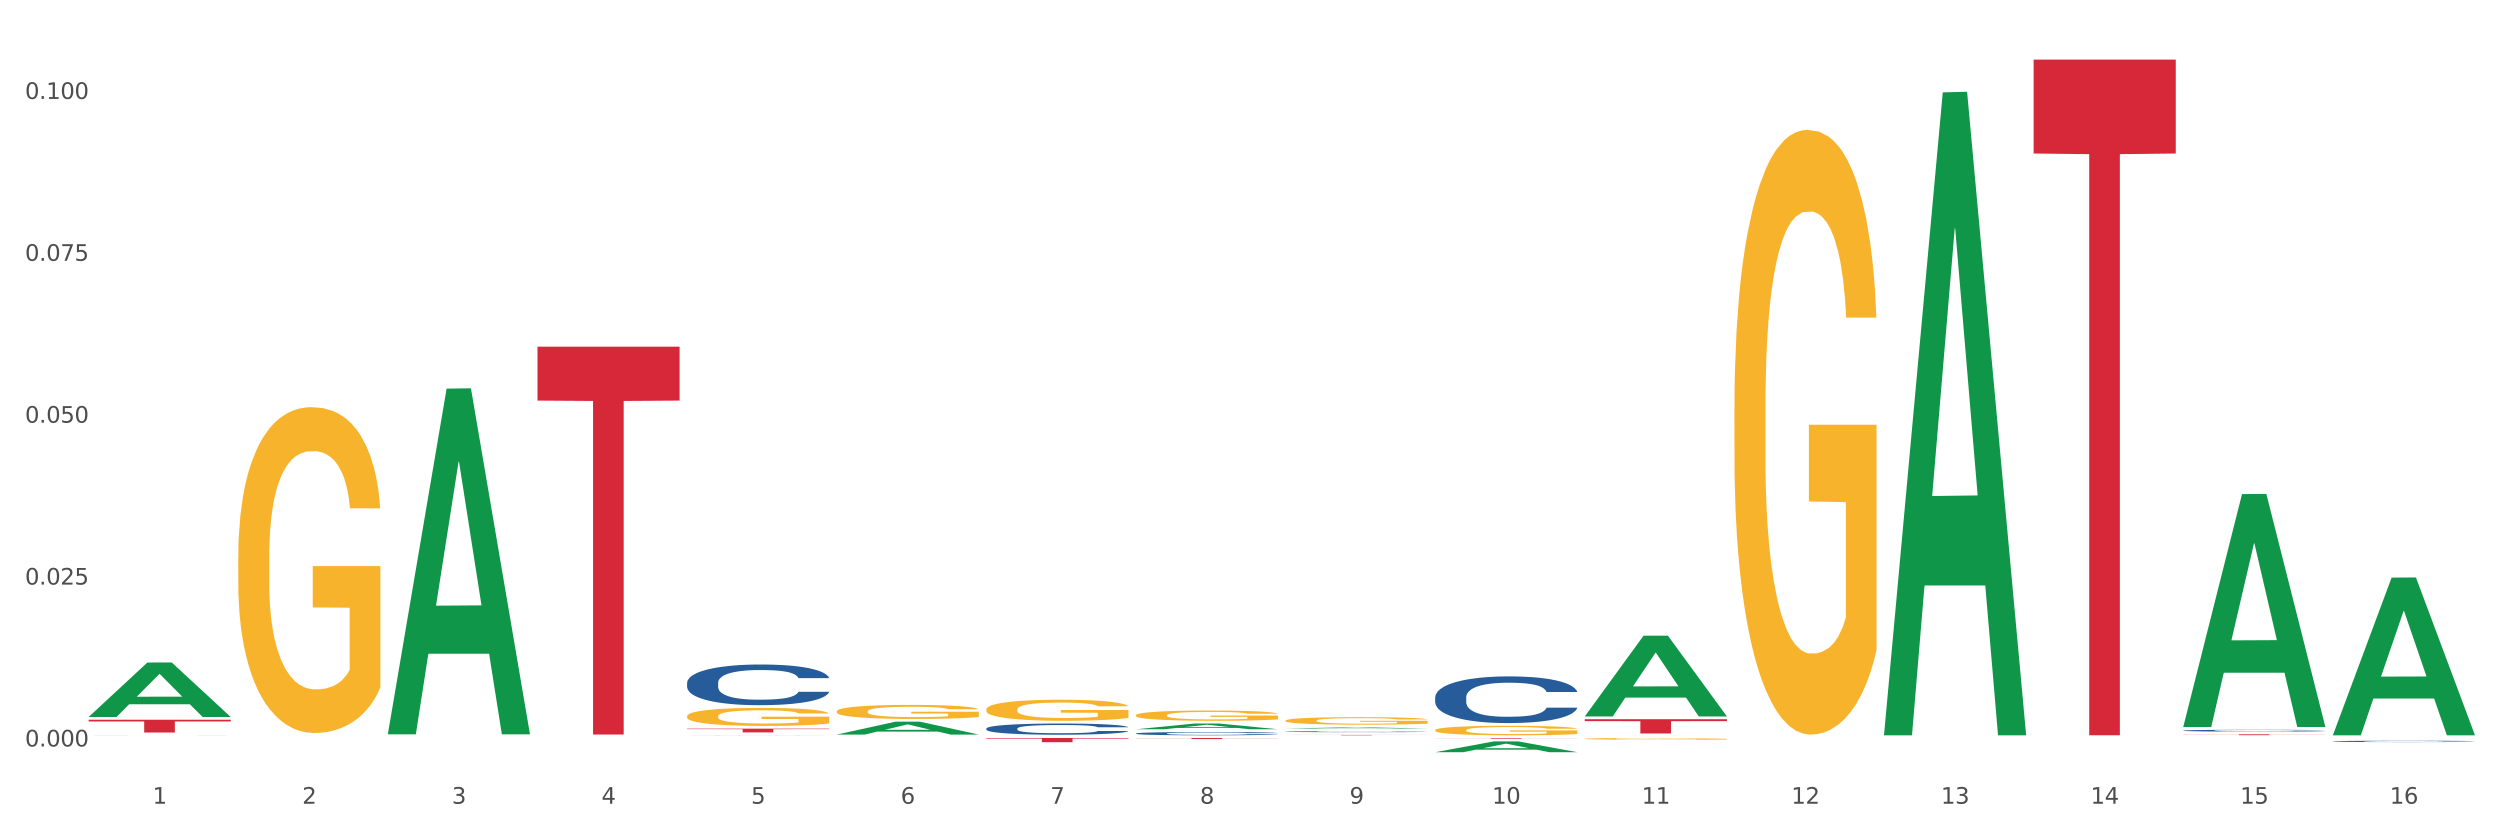 <?xml version="1.0" encoding="utf-8" standalone="no"?>
<!DOCTYPE svg PUBLIC "-//W3C//DTD SVG 1.1//EN"
  "http://www.w3.org/Graphics/SVG/1.1/DTD/svg11.dtd">
<svg xmlns:xlink="http://www.w3.org/1999/xlink" width="1080pt" height="360pt" viewBox="0 0 1080 360" xmlns="http://www.w3.org/2000/svg" version="1.1">
 <rect x="0" y="0" width="1080" height="360" fill="#333333" stroke="none"/>
 <defs>
  <style type="text/css">*{stroke-linejoin: round; stroke-linecap: butt}</style>
 </defs>
 <g id="figure_1">
  <g id="patch_1">
   <path d="M 0 360 
L 1080 360 
L 1080 0 
L 0 0 
z
" style="fill: #ffffff; stroke: #ffffff; stroke-linejoin: miter"/>
  </g>
  <g id="axes_1">
   <g id="matplotlib.axis_1">
    <g id="xtick_1">
     <g id="text_1">
      <!-- 1 -->
      <g style="fill: #4d4d4d" transform="translate(65.93 347.204) scale(0.096 -0.096)">
       <defs>
        <path id="DejaVuSans-31" d="M 794 531 
L 1825 531 
L 1825 4091 
L 703 3866 
L 703 4441 
L 1819 4666 
L 2450 4666 
L 2450 531 
L 3481 531 
L 3481 0 
L 794 0 
L 794 531 
z
" transform="scale(0.016)"/>
       </defs>
       <use xlink:href="#DejaVuSans-31"/>
      </g>
     </g>
    </g>
    <g id="xtick_2">
     <g id="text_2">
      <!-- 2 -->
      <g style="fill: #4d4d4d" transform="translate(130.565 347.204) scale(0.096 -0.096)">
       <defs>
        <path id="DejaVuSans-32" d="M 1228 531 
L 3431 531 
L 3431 0 
L 469 0 
L 469 531 
Q 828 903 1448 1529 
Q 2069 2156 2228 2338 
Q 2531 2678 2651 2914 
Q 2772 3150 2772 3378 
Q 2772 3750 2511 3984 
Q 2250 4219 1831 4219 
Q 1534 4219 1204 4116 
Q 875 4013 500 3803 
L 500 4441 
Q 881 4594 1212 4672 
Q 1544 4750 1819 4750 
Q 2544 4750 2975 4387 
Q 3406 4025 3406 3419 
Q 3406 3131 3298 2873 
Q 3191 2616 2906 2266 
Q 2828 2175 2409 1742 
Q 1991 1309 1228 531 
z
" transform="scale(0.016)"/>
       </defs>
       <use xlink:href="#DejaVuSans-32"/>
      </g>
     </g>
    </g>
    <g id="xtick_3">
     <g id="text_3">
      <!-- 3 -->
      <g style="fill: #4d4d4d" transform="translate(195.199 347.204) scale(0.096 -0.096)">
       <defs>
        <path id="DejaVuSans-33" d="M 2597 2516 
Q 3050 2419 3304 2112 
Q 3559 1806 3559 1356 
Q 3559 666 3084 287 
Q 2609 -91 1734 -91 
Q 1441 -91 1130 -33 
Q 819 25 488 141 
L 488 750 
Q 750 597 1062 519 
Q 1375 441 1716 441 
Q 2309 441 2620 675 
Q 2931 909 2931 1356 
Q 2931 1769 2642 2001 
Q 2353 2234 1838 2234 
L 1294 2234 
L 1294 2753 
L 1863 2753 
Q 2328 2753 2575 2939 
Q 2822 3125 2822 3475 
Q 2822 3834 2567 4026 
Q 2313 4219 1838 4219 
Q 1578 4219 1281 4162 
Q 984 4106 628 3988 
L 628 4550 
Q 988 4650 1302 4700 
Q 1616 4750 1894 4750 
Q 2613 4750 3031 4423 
Q 3450 4097 3450 3541 
Q 3450 3153 3228 2886 
Q 3006 2619 2597 2516 
z
" transform="scale(0.016)"/>
       </defs>
       <use xlink:href="#DejaVuSans-33"/>
      </g>
     </g>
    </g>
    <g id="xtick_4">
     <g id="text_4">
      <!-- 4 -->
      <g style="fill: #4d4d4d" transform="translate(259.833 347.204) scale(0.096 -0.096)">
       <defs>
        <path id="DejaVuSans-34" d="M 2419 4116 
L 825 1625 
L 2419 1625 
L 2419 4116 
z
M 2253 4666 
L 3047 4666 
L 3047 1625 
L 3713 1625 
L 3713 1100 
L 3047 1100 
L 3047 0 
L 2419 0 
L 2419 1100 
L 313 1100 
L 313 1709 
L 2253 4666 
z
" transform="scale(0.016)"/>
       </defs>
       <use xlink:href="#DejaVuSans-34"/>
      </g>
     </g>
    </g>
    <g id="xtick_5">
     <g id="text_5">
      <!-- 5 -->
      <g style="fill: #4d4d4d" transform="translate(324.467 347.204) scale(0.096 -0.096)">
       <defs>
        <path id="DejaVuSans-35" d="M 691 4666 
L 3169 4666 
L 3169 4134 
L 1269 4134 
L 1269 2991 
Q 1406 3038 1543 3061 
Q 1681 3084 1819 3084 
Q 2600 3084 3056 2656 
Q 3513 2228 3513 1497 
Q 3513 744 3044 326 
Q 2575 -91 1722 -91 
Q 1428 -91 1123 -41 
Q 819 9 494 109 
L 494 744 
Q 775 591 1075 516 
Q 1375 441 1709 441 
Q 2250 441 2565 725 
Q 2881 1009 2881 1497 
Q 2881 1984 2565 2268 
Q 2250 2553 1709 2553 
Q 1456 2553 1204 2497 
Q 953 2441 691 2322 
L 691 4666 
z
" transform="scale(0.016)"/>
       </defs>
       <use xlink:href="#DejaVuSans-35"/>
      </g>
     </g>
    </g>
    <g id="xtick_6">
     <g id="text_6">
      <!-- 6 -->
      <g style="fill: #4d4d4d" transform="translate(389.102 347.204) scale(0.096 -0.096)">
       <defs>
        <path id="DejaVuSans-36" d="M 2113 2584 
Q 1688 2584 1439 2293 
Q 1191 2003 1191 1497 
Q 1191 994 1439 701 
Q 1688 409 2113 409 
Q 2538 409 2786 701 
Q 3034 994 3034 1497 
Q 3034 2003 2786 2293 
Q 2538 2584 2113 2584 
z
M 3366 4563 
L 3366 3988 
Q 3128 4100 2886 4159 
Q 2644 4219 2406 4219 
Q 1781 4219 1451 3797 
Q 1122 3375 1075 2522 
Q 1259 2794 1537 2939 
Q 1816 3084 2150 3084 
Q 2853 3084 3261 2657 
Q 3669 2231 3669 1497 
Q 3669 778 3244 343 
Q 2819 -91 2113 -91 
Q 1303 -91 875 529 
Q 447 1150 447 2328 
Q 447 3434 972 4092 
Q 1497 4750 2381 4750 
Q 2619 4750 2861 4703 
Q 3103 4656 3366 4563 
z
" transform="scale(0.016)"/>
       </defs>
       <use xlink:href="#DejaVuSans-36"/>
      </g>
     </g>
    </g>
    <g id="xtick_7">
     <g id="text_7">
      <!-- 7 -->
      <g style="fill: #4d4d4d" transform="translate(453.736 347.204) scale(0.096 -0.096)">
       <defs>
        <path id="DejaVuSans-37" d="M 525 4666 
L 3525 4666 
L 3525 4397 
L 1831 0 
L 1172 0 
L 2766 4134 
L 525 4134 
L 525 4666 
z
" transform="scale(0.016)"/>
       </defs>
       <use xlink:href="#DejaVuSans-37"/>
      </g>
     </g>
    </g>
    <g id="xtick_8">
     <g id="text_8">
      <!-- 8 -->
      <g style="fill: #4d4d4d" transform="translate(518.37 347.204) scale(0.096 -0.096)">
       <defs>
        <path id="DejaVuSans-38" d="M 2034 2216 
Q 1584 2216 1326 1975 
Q 1069 1734 1069 1313 
Q 1069 891 1326 650 
Q 1584 409 2034 409 
Q 2484 409 2743 651 
Q 3003 894 3003 1313 
Q 3003 1734 2745 1975 
Q 2488 2216 2034 2216 
z
M 1403 2484 
Q 997 2584 770 2862 
Q 544 3141 544 3541 
Q 544 4100 942 4425 
Q 1341 4750 2034 4750 
Q 2731 4750 3128 4425 
Q 3525 4100 3525 3541 
Q 3525 3141 3298 2862 
Q 3072 2584 2669 2484 
Q 3125 2378 3379 2068 
Q 3634 1759 3634 1313 
Q 3634 634 3220 271 
Q 2806 -91 2034 -91 
Q 1263 -91 848 271 
Q 434 634 434 1313 
Q 434 1759 690 2068 
Q 947 2378 1403 2484 
z
M 1172 3481 
Q 1172 3119 1398 2916 
Q 1625 2713 2034 2713 
Q 2441 2713 2670 2916 
Q 2900 3119 2900 3481 
Q 2900 3844 2670 4047 
Q 2441 4250 2034 4250 
Q 1625 4250 1398 4047 
Q 1172 3844 1172 3481 
z
" transform="scale(0.016)"/>
       </defs>
       <use xlink:href="#DejaVuSans-38"/>
      </g>
     </g>
    </g>
    <g id="xtick_9">
     <g id="text_9">
      <!-- 9 -->
      <g style="fill: #4d4d4d" transform="translate(583.005 347.204) scale(0.096 -0.096)">
       <defs>
        <path id="DejaVuSans-39" d="M 703 97 
L 703 672 
Q 941 559 1184 500 
Q 1428 441 1663 441 
Q 2288 441 2617 861 
Q 2947 1281 2994 2138 
Q 2813 1869 2534 1725 
Q 2256 1581 1919 1581 
Q 1219 1581 811 2004 
Q 403 2428 403 3163 
Q 403 3881 828 4315 
Q 1253 4750 1959 4750 
Q 2769 4750 3195 4129 
Q 3622 3509 3622 2328 
Q 3622 1225 3098 567 
Q 2575 -91 1691 -91 
Q 1453 -91 1209 -44 
Q 966 3 703 97 
z
M 1959 2075 
Q 2384 2075 2632 2365 
Q 2881 2656 2881 3163 
Q 2881 3666 2632 3958 
Q 2384 4250 1959 4250 
Q 1534 4250 1286 3958 
Q 1038 3666 1038 3163 
Q 1038 2656 1286 2365 
Q 1534 2075 1959 2075 
z
" transform="scale(0.016)"/>
       </defs>
       <use xlink:href="#DejaVuSans-39"/>
      </g>
     </g>
    </g>
    <g id="xtick_10">
     <g id="text_10">
      <!-- 10 -->
      <g style="fill: #4d4d4d" transform="translate(644.585 347.204) scale(0.096 -0.096)">
       <defs>
        <path id="DejaVuSans-30" d="M 2034 4250 
Q 1547 4250 1301 3770 
Q 1056 3291 1056 2328 
Q 1056 1369 1301 889 
Q 1547 409 2034 409 
Q 2525 409 2770 889 
Q 3016 1369 3016 2328 
Q 3016 3291 2770 3770 
Q 2525 4250 2034 4250 
z
M 2034 4750 
Q 2819 4750 3233 4129 
Q 3647 3509 3647 2328 
Q 3647 1150 3233 529 
Q 2819 -91 2034 -91 
Q 1250 -91 836 529 
Q 422 1150 422 2328 
Q 422 3509 836 4129 
Q 1250 4750 2034 4750 
z
" transform="scale(0.016)"/>
       </defs>
       <use xlink:href="#DejaVuSans-31"/>
       <use xlink:href="#DejaVuSans-30" transform="translate(63.623 0)"/>
      </g>
     </g>
    </g>
    <g id="xtick_11">
     <g id="text_11">
      <!-- 11 -->
      <g style="fill: #4d4d4d" transform="translate(709.219 347.204) scale(0.096 -0.096)">
       <use xlink:href="#DejaVuSans-31"/>
       <use xlink:href="#DejaVuSans-31" transform="translate(63.623 0)"/>
      </g>
     </g>
    </g>
    <g id="xtick_12">
     <g id="text_12">
      <!-- 12 -->
      <g style="fill: #4d4d4d" transform="translate(773.854 347.204) scale(0.096 -0.096)">
       <use xlink:href="#DejaVuSans-31"/>
       <use xlink:href="#DejaVuSans-32" transform="translate(63.623 0)"/>
      </g>
     </g>
    </g>
    <g id="xtick_13">
     <g id="text_13">
      <!-- 13 -->
      <g style="fill: #4d4d4d" transform="translate(838.488 347.204) scale(0.096 -0.096)">
       <use xlink:href="#DejaVuSans-31"/>
       <use xlink:href="#DejaVuSans-33" transform="translate(63.623 0)"/>
      </g>
     </g>
    </g>
    <g id="xtick_14">
     <g id="text_14">
      <!-- 14 -->
      <g style="fill: #4d4d4d" transform="translate(903.122 347.204) scale(0.096 -0.096)">
       <use xlink:href="#DejaVuSans-31"/>
       <use xlink:href="#DejaVuSans-34" transform="translate(63.623 0)"/>
      </g>
     </g>
    </g>
    <g id="xtick_15">
     <g id="text_15">
      <!-- 15 -->
      <g style="fill: #4d4d4d" transform="translate(967.756 347.204) scale(0.096 -0.096)">
       <use xlink:href="#DejaVuSans-31"/>
       <use xlink:href="#DejaVuSans-35" transform="translate(63.623 0)"/>
      </g>
     </g>
    </g>
    <g id="xtick_16">
     <g id="text_16">
      <!-- 16 -->
      <g style="fill: #4d4d4d" transform="translate(1032.391 347.204) scale(0.096 -0.096)">
       <use xlink:href="#DejaVuSans-31"/>
       <use xlink:href="#DejaVuSans-36" transform="translate(63.623 0)"/>
      </g>
     </g>
    </g>
    <g id="xtick_17"/>
    <g id="xtick_18"/>
    <g id="xtick_19"/>
    <g id="xtick_20"/>
    <g id="xtick_21"/>
    <g id="xtick_22"/>
    <g id="xtick_23"/>
    <g id="xtick_24"/>
    <g id="xtick_25"/>
    <g id="xtick_26"/>
    <g id="xtick_27"/>
    <g id="xtick_28"/>
    <g id="xtick_29"/>
    <g id="xtick_30"/>
    <g id="xtick_31"/>
   </g>
   <g id="matplotlib.axis_2">
    <g id="ytick_1">
     <g id="text_17">
      <!-- 0.000 -->
      <g style="fill: #4d4d4d" transform="translate(10.8 322.475) scale(0.096 -0.096)">
       <defs>
        <path id="DejaVuSans-2e" d="M 684 794 
L 1344 794 
L 1344 0 
L 684 0 
L 684 794 
z
" transform="scale(0.016)"/>
       </defs>
       <use xlink:href="#DejaVuSans-30"/>
       <use xlink:href="#DejaVuSans-2e" transform="translate(63.623 0)"/>
       <use xlink:href="#DejaVuSans-30" transform="translate(95.41 0)"/>
       <use xlink:href="#DejaVuSans-30" transform="translate(159.033 0)"/>
       <use xlink:href="#DejaVuSans-30" transform="translate(222.656 0)"/>
      </g>
     </g>
    </g>
    <g id="ytick_2">
     <g id="text_18">
      <!-- 0.025 -->
      <g style="fill: #4d4d4d" transform="translate(10.8 252.54) scale(0.096 -0.096)">
       <use xlink:href="#DejaVuSans-30"/>
       <use xlink:href="#DejaVuSans-2e" transform="translate(63.623 0)"/>
       <use xlink:href="#DejaVuSans-30" transform="translate(95.41 0)"/>
       <use xlink:href="#DejaVuSans-32" transform="translate(159.033 0)"/>
       <use xlink:href="#DejaVuSans-35" transform="translate(222.656 0)"/>
      </g>
     </g>
    </g>
    <g id="ytick_3">
     <g id="text_19">
      <!-- 0.050 -->
      <g style="fill: #4d4d4d" transform="translate(10.8 182.605) scale(0.096 -0.096)">
       <use xlink:href="#DejaVuSans-30"/>
       <use xlink:href="#DejaVuSans-2e" transform="translate(63.623 0)"/>
       <use xlink:href="#DejaVuSans-30" transform="translate(95.41 0)"/>
       <use xlink:href="#DejaVuSans-35" transform="translate(159.033 0)"/>
       <use xlink:href="#DejaVuSans-30" transform="translate(222.656 0)"/>
      </g>
     </g>
    </g>
    <g id="ytick_4">
     <g id="text_20">
      <!-- 0.075 -->
      <g style="fill: #4d4d4d" transform="translate(10.8 112.67) scale(0.096 -0.096)">
       <use xlink:href="#DejaVuSans-30"/>
       <use xlink:href="#DejaVuSans-2e" transform="translate(63.623 0)"/>
       <use xlink:href="#DejaVuSans-30" transform="translate(95.41 0)"/>
       <use xlink:href="#DejaVuSans-37" transform="translate(159.033 0)"/>
       <use xlink:href="#DejaVuSans-35" transform="translate(222.656 0)"/>
      </g>
     </g>
    </g>
    <g id="ytick_5">
     <g id="text_21">
      <!-- 0.100 -->
      <g style="fill: #4d4d4d" transform="translate(10.8 42.736) scale(0.096 -0.096)">
       <use xlink:href="#DejaVuSans-30"/>
       <use xlink:href="#DejaVuSans-2e" transform="translate(63.623 0)"/>
       <use xlink:href="#DejaVuSans-31" transform="translate(95.41 0)"/>
       <use xlink:href="#DejaVuSans-30" transform="translate(159.033 0)"/>
       <use xlink:href="#DejaVuSans-30" transform="translate(222.656 0)"/>
      </g>
     </g>
    </g>
    <g id="ytick_6"/>
    <g id="ytick_7"/>
    <g id="ytick_8"/>
    <g id="ytick_9"/>
   </g>
   <g id="PolyCollection_1">
    <path d="M 38.283 309.696 
L 38.346 309.674 
L 63.667 286.205 
L 74.175 286.183 
L 99.686 309.74 
L 87.532 309.74 
L 82.024 304.254 
L 55.881 304.254 
L 55.691 304.343 
L 50.374 309.74 
L 38.283 309.74 
L 38.283 309.696 
L 59.173 300.981 
L 78.733 300.959 
L 69.048 291.204 
L 68.921 291.16 
L 68.794 291.226 
L 59.109 300.959 
L 59.173 300.981 
L 38.283 309.696 
z
" clip-path="url(#pdd8e2d32d8)" style="fill: #109648"/>
    <path d="M 943.163 317.23 
L 1004.566 317.23 
L 1004.566 317.282 
L 980.412 317.282 
L 980.412 317.604 
L 967.171 317.604 
L 967.171 317.282 
L 943.163 317.282 
L 943.163 317.23 
L 943.163 317.23 
z
" clip-path="url(#pdd8e2d32d8)" style="fill: #d62839"/>
    <path d="M 878.529 25.759 
L 939.931 25.759 
L 939.931 66.321 
L 915.778 66.595 
L 915.778 317.637 
L 902.537 317.637 
L 902.537 66.595 
L 878.529 66.321 
L 878.529 26.034 
L 878.529 25.759 
z
" clip-path="url(#pdd8e2d32d8)" style="fill: #d62839"/>
    <path d="M 684.626 310.681 
L 746.029 310.681 
L 746.029 311.54 
L 721.875 311.546 
L 721.875 316.865 
L 708.634 316.865 
L 708.634 311.546 
L 684.626 311.54 
L 684.626 310.687 
L 684.626 310.681 
z
" clip-path="url(#pdd8e2d32d8)" style="fill: #d62839"/>
    <path d="M 619.992 318.828 
L 681.394 318.828 
L 681.394 318.867 
L 657.241 318.867 
L 657.241 319.108 
L 644 319.108 
L 644 318.867 
L 619.992 318.867 
L 619.992 318.828 
L 619.992 318.828 
z
" clip-path="url(#pdd8e2d32d8)" style="fill: #d62839"/>
    <path d="M 555.357 317.477 
L 616.76 317.477 
L 616.76 317.502 
L 592.606 317.502 
L 592.606 317.656 
L 579.365 317.656 
L 579.365 317.502 
L 555.357 317.502 
L 555.357 317.477 
L 555.357 317.477 
z
" clip-path="url(#pdd8e2d32d8)" style="fill: #d62839"/>
    <path d="M 490.723 318.828 
L 552.126 318.828 
L 552.126 318.89 
L 527.972 318.891 
L 527.972 319.277 
L 514.731 319.277 
L 514.731 318.891 
L 490.723 318.89 
L 490.723 318.828 
L 490.723 318.828 
z
" clip-path="url(#pdd8e2d32d8)" style="fill: #d62839"/>
    <path d="M 426.089 318.828 
L 487.491 318.828 
L 487.491 319.078 
L 463.338 319.08 
L 463.338 320.627 
L 450.097 320.627 
L 450.097 319.08 
L 426.089 319.078 
L 426.089 318.83 
L 426.089 318.828 
z
" clip-path="url(#pdd8e2d32d8)" style="fill: #d62839"/>
    <path d="M 38.283 317.643 
L 38.356 317.643 
L 38.356 317.642 
L 38.573 317.641 
L 39.372 317.64 
L 40.388 317.638 
L 42.13 317.637 
L 43.073 317.637 
L 44.307 317.636 
L 46.847 317.635 
L 49.751 317.634 
L 51.783 317.634 
L 53.307 317.633 
L 56.718 317.633 
L 58.678 317.633 
L 60.71 317.632 
L 62.452 317.632 
L 65.355 317.632 
L 67.678 317.632 
L 70.363 317.632 
L 72.613 317.632 
L 75.589 317.632 
L 79.944 317.632 
L 81.613 317.632 
L 83.863 317.633 
L 86.186 317.633 
L 88.073 317.633 
L 90.25 317.634 
L 92.5 317.635 
L 94.678 317.635 
L 96.202 317.636 
L 97.436 317.637 
L 98.524 317.638 
L 99.323 317.639 
L 99.686 317.64 
L 86.403 317.64 
L 86.041 317.639 
L 85.315 317.638 
L 84.589 317.638 
L 83.791 317.637 
L 82.557 317.637 
L 81.468 317.636 
L 79.654 317.636 
L 77.984 317.636 
L 76.605 317.635 
L 74.936 317.635 
L 71.379 317.635 
L 68.839 317.635 
L 67.242 317.635 
L 65.283 317.635 
L 63.613 317.635 
L 61.654 317.636 
L 60.13 317.636 
L 58.605 317.636 
L 57.734 317.637 
L 56.428 317.637 
L 55.557 317.638 
L 54.396 317.638 
L 53.743 317.639 
L 52.581 317.64 
L 52.073 317.641 
L 51.855 317.641 
L 51.71 317.642 
L 51.71 317.646 
L 52.146 317.647 
L 52.509 317.648 
L 53.089 317.648 
L 54.178 317.649 
L 55.775 317.65 
L 57.444 317.651 
L 58.823 317.651 
L 60.13 317.652 
L 61.436 317.652 
L 63.033 317.652 
L 64.339 317.652 
L 66.299 317.652 
L 68.621 317.652 
L 70.436 317.652 
L 74.137 317.652 
L 75.807 317.652 
L 77.404 317.652 
L 79.145 317.652 
L 80.524 317.652 
L 81.323 317.651 
L 82.629 317.651 
L 83.645 317.651 
L 84.516 317.65 
L 85.097 317.65 
L 85.75 317.649 
L 86.258 317.648 
L 86.403 317.648 
L 99.686 317.648 
L 99.395 317.649 
L 98.887 317.649 
L 97.871 317.65 
L 97.073 317.651 
L 95.839 317.652 
L 94.532 317.652 
L 92.718 317.653 
L 91.049 317.653 
L 89.307 317.654 
L 87.42 317.654 
L 84.008 317.655 
L 82.774 317.655 
L 80.162 317.655 
L 78.129 317.655 
L 75.154 317.656 
L 72.105 317.656 
L 68.912 317.656 
L 66.081 317.656 
L 62.96 317.656 
L 61.001 317.655 
L 58.823 317.655 
L 56.283 317.655 
L 53.888 317.655 
L 51.638 317.654 
L 49.533 317.654 
L 47.573 317.653 
L 45.033 317.652 
L 43.146 317.651 
L 41.767 317.65 
L 40.823 317.65 
L 39.88 317.649 
L 39.372 317.648 
L 38.573 317.647 
L 38.283 317.645 
L 38.283 317.643 
z
" clip-path="url(#pdd8e2d32d8)" style="fill: #255c99"/>
    <path d="M 296.82 314.771 
L 358.223 314.771 
L 358.223 314.999 
L 334.069 315 
L 334.069 316.41 
L 320.828 316.41 
L 320.828 315 
L 296.82 314.999 
L 296.82 314.773 
L 296.82 314.771 
z
" clip-path="url(#pdd8e2d32d8)" style="fill: #d62839"/>
    <path d="M 1007.797 320.265 
L 1007.87 320.264 
L 1007.87 320.249 
L 1008.088 320.229 
L 1008.886 320.191 
L 1009.902 320.162 
L 1011.644 320.128 
L 1012.588 320.114 
L 1013.822 320.099 
L 1016.362 320.073 
L 1019.265 320.051 
L 1021.297 320.04 
L 1022.821 320.032 
L 1026.233 320.018 
L 1028.192 320.012 
L 1030.225 320.008 
L 1031.967 320.004 
L 1034.87 320.001 
L 1037.192 319.999 
L 1039.878 319.998 
L 1042.128 319.999 
L 1045.103 320.001 
L 1049.458 320.008 
L 1051.128 320.011 
L 1053.378 320.018 
L 1055.7 320.027 
L 1057.587 320.035 
L 1059.765 320.048 
L 1062.015 320.064 
L 1064.192 320.085 
L 1065.716 320.103 
L 1066.95 320.124 
L 1068.039 320.148 
L 1068.837 320.174 
L 1069.2 320.197 
L 1055.918 320.197 
L 1055.555 320.177 
L 1054.829 320.155 
L 1054.103 320.14 
L 1053.305 320.128 
L 1052.071 320.115 
L 1050.982 320.106 
L 1049.168 320.096 
L 1047.499 320.089 
L 1046.12 320.086 
L 1044.45 320.082 
L 1040.894 320.079 
L 1038.354 320.079 
L 1036.757 320.08 
L 1034.797 320.083 
L 1033.128 320.087 
L 1031.168 320.093 
L 1029.644 320.1 
L 1028.12 320.109 
L 1027.249 320.116 
L 1025.942 320.128 
L 1025.071 320.138 
L 1023.91 320.154 
L 1023.257 320.166 
L 1022.096 320.197 
L 1021.588 320.22 
L 1021.37 320.236 
L 1021.225 320.253 
L 1021.225 320.337 
L 1021.66 320.375 
L 1022.023 320.392 
L 1022.604 320.41 
L 1023.692 320.434 
L 1025.289 320.457 
L 1026.959 320.474 
L 1028.338 320.484 
L 1029.644 320.492 
L 1030.95 320.498 
L 1032.547 320.503 
L 1033.854 320.506 
L 1035.813 320.51 
L 1038.136 320.511 
L 1039.95 320.511 
L 1043.652 320.509 
L 1045.321 320.506 
L 1046.918 320.502 
L 1048.66 320.496 
L 1050.039 320.49 
L 1050.837 320.485 
L 1052.144 320.474 
L 1053.16 320.464 
L 1054.031 320.451 
L 1054.611 320.44 
L 1055.265 320.424 
L 1055.773 320.406 
L 1055.918 320.396 
L 1069.2 320.396 
L 1068.91 320.415 
L 1068.402 320.434 
L 1067.386 320.46 
L 1066.587 320.474 
L 1065.353 320.492 
L 1064.047 320.507 
L 1062.232 320.524 
L 1060.563 320.537 
L 1058.821 320.548 
L 1056.934 320.557 
L 1053.523 320.571 
L 1052.289 320.575 
L 1049.676 320.581 
L 1047.644 320.585 
L 1044.668 320.589 
L 1041.62 320.591 
L 1038.426 320.591 
L 1035.596 320.59 
L 1032.475 320.587 
L 1030.515 320.584 
L 1028.338 320.579 
L 1025.797 320.571 
L 1023.402 320.562 
L 1021.152 320.551 
L 1019.047 320.539 
L 1017.088 320.525 
L 1014.547 320.502 
L 1012.66 320.479 
L 1011.281 320.458 
L 1010.338 320.44 
L 1009.394 320.417 
L 1008.886 320.401 
L 1008.088 320.363 
L 1007.797 320.328 
L 1007.797 320.265 
z
" clip-path="url(#pdd8e2d32d8)" style="fill: #255c99"/>
    <path d="M 943.163 315.618 
L 943.236 315.617 
L 943.236 315.597 
L 943.453 315.569 
L 944.252 315.518 
L 945.268 315.48 
L 947.01 315.435 
L 947.953 315.416 
L 949.187 315.395 
L 951.728 315.36 
L 954.631 315.331 
L 956.663 315.315 
L 958.187 315.305 
L 961.598 315.287 
L 963.558 315.279 
L 965.59 315.272 
L 967.332 315.268 
L 970.235 315.263 
L 972.558 315.261 
L 975.243 315.26 
L 977.493 315.261 
L 980.469 315.264 
L 984.824 315.272 
L 986.493 315.277 
L 988.743 315.286 
L 991.066 315.298 
L 992.953 315.309 
L 995.13 315.326 
L 997.38 315.348 
L 999.558 315.376 
L 1001.082 315.401 
L 1002.316 315.428 
L 1003.404 315.461 
L 1004.203 315.497 
L 1004.566 315.526 
L 991.284 315.526 
L 990.921 315.5 
L 990.195 315.47 
L 989.469 315.451 
L 988.671 315.435 
L 987.437 315.417 
L 986.348 315.405 
L 984.534 315.391 
L 982.864 315.382 
L 981.485 315.377 
L 979.816 315.373 
L 976.26 315.368 
L 973.719 315.368 
L 972.122 315.37 
L 970.163 315.374 
L 968.494 315.379 
L 966.534 315.387 
L 965.01 315.397 
L 963.485 315.409 
L 962.615 315.418 
L 961.308 315.434 
L 960.437 315.447 
L 959.276 315.47 
L 958.623 315.486 
L 957.461 315.527 
L 956.953 315.558 
L 956.736 315.579 
L 956.59 315.602 
L 956.59 315.716 
L 957.026 315.767 
L 957.389 315.789 
L 957.969 315.813 
L 959.058 315.845 
L 960.655 315.877 
L 962.324 315.899 
L 963.703 315.913 
L 965.01 315.923 
L 966.316 315.931 
L 967.913 315.939 
L 969.219 315.943 
L 971.179 315.947 
L 973.502 315.95 
L 975.316 315.95 
L 979.018 315.946 
L 980.687 315.942 
L 982.284 315.937 
L 984.026 315.929 
L 985.405 315.92 
L 986.203 315.914 
L 987.509 315.9 
L 988.526 315.885 
L 989.397 315.869 
L 989.977 315.854 
L 990.63 315.832 
L 991.138 315.808 
L 991.284 315.794 
L 1004.566 315.794 
L 1004.275 315.821 
L 1003.767 315.846 
L 1002.751 315.88 
L 1001.953 315.9 
L 1000.719 315.924 
L 999.413 315.944 
L 997.598 315.967 
L 995.929 315.984 
L 994.187 315.998 
L 992.3 316.011 
L 988.888 316.03 
L 987.655 316.035 
L 985.042 316.043 
L 983.009 316.049 
L 980.034 316.054 
L 976.985 316.057 
L 973.792 316.057 
L 970.961 316.056 
L 967.84 316.051 
L 965.881 316.047 
L 963.703 316.041 
L 961.163 316.03 
L 958.768 316.018 
L 956.518 316.003 
L 954.413 315.987 
L 952.453 315.968 
L 949.913 315.936 
L 948.026 315.906 
L 946.647 315.877 
L 945.703 315.853 
L 944.76 315.823 
L 944.252 315.802 
L 943.453 315.751 
L 943.163 315.703 
L 943.163 315.618 
z
" clip-path="url(#pdd8e2d32d8)" style="fill: #255c99"/>
    <path d="M 619.992 301.263 
L 620.064 301.244 
L 620.064 300.729 
L 620.282 300.029 
L 621.08 298.74 
L 622.096 297.764 
L 623.838 296.623 
L 624.782 296.144 
L 626.016 295.61 
L 628.556 294.745 
L 631.459 294.008 
L 633.492 293.603 
L 635.016 293.345 
L 638.427 292.885 
L 640.387 292.682 
L 642.419 292.517 
L 644.161 292.406 
L 647.064 292.277 
L 649.387 292.222 
L 652.072 292.204 
L 654.322 292.222 
L 657.298 292.296 
L 661.653 292.517 
L 663.322 292.646 
L 665.572 292.867 
L 667.894 293.161 
L 669.781 293.456 
L 671.959 293.879 
L 674.209 294.432 
L 676.386 295.131 
L 677.91 295.776 
L 679.144 296.457 
L 680.233 297.286 
L 681.031 298.188 
L 681.394 298.943 
L 668.112 298.943 
L 667.749 298.262 
L 667.023 297.525 
L 666.298 297.028 
L 665.499 296.623 
L 664.265 296.162 
L 663.177 295.868 
L 661.362 295.518 
L 659.693 295.297 
L 658.314 295.168 
L 656.644 295.058 
L 653.088 294.947 
L 650.548 294.947 
L 648.951 294.984 
L 646.991 295.076 
L 645.322 295.205 
L 643.362 295.426 
L 641.838 295.665 
L 640.314 295.978 
L 639.443 296.199 
L 638.137 296.604 
L 637.266 296.936 
L 636.104 297.507 
L 635.451 297.912 
L 634.29 298.961 
L 633.782 299.735 
L 633.564 300.269 
L 633.419 300.858 
L 633.419 303.73 
L 633.854 305.019 
L 634.217 305.571 
L 634.798 306.197 
L 635.887 307.008 
L 637.483 307.799 
L 639.153 308.37 
L 640.532 308.72 
L 641.838 308.978 
L 643.145 309.18 
L 644.741 309.364 
L 646.048 309.475 
L 648.007 309.585 
L 650.33 309.641 
L 652.145 309.641 
L 655.846 309.549 
L 657.515 309.457 
L 659.112 309.328 
L 660.854 309.125 
L 662.233 308.904 
L 663.032 308.738 
L 664.338 308.389 
L 665.354 308.02 
L 666.225 307.597 
L 666.806 307.229 
L 667.459 306.676 
L 667.967 306.05 
L 668.112 305.719 
L 681.394 305.719 
L 681.104 306.382 
L 680.596 307.026 
L 679.58 307.891 
L 678.781 308.389 
L 677.547 308.996 
L 676.241 309.512 
L 674.427 310.083 
L 672.757 310.506 
L 671.015 310.874 
L 669.128 311.206 
L 665.717 311.666 
L 664.483 311.795 
L 661.87 312.016 
L 659.838 312.145 
L 656.862 312.274 
L 653.814 312.347 
L 650.62 312.366 
L 647.79 312.329 
L 644.669 312.218 
L 642.709 312.108 
L 640.532 311.942 
L 637.991 311.684 
L 635.596 311.371 
L 633.346 311.003 
L 631.242 310.58 
L 629.282 310.101 
L 626.742 309.309 
L 624.855 308.536 
L 623.475 307.818 
L 622.532 307.21 
L 621.588 306.437 
L 621.08 305.903 
L 620.282 304.614 
L 619.992 303.417 
L 619.992 301.263 
z
" clip-path="url(#pdd8e2d32d8)" style="fill: #255c99"/>
    <path d="M 555.357 316.076 
L 555.43 316.076 
L 555.43 316.065 
L 555.648 316.051 
L 556.446 316.024 
L 557.462 316.004 
L 559.204 315.981 
L 560.148 315.971 
L 561.381 315.96 
L 563.922 315.942 
L 566.825 315.927 
L 568.857 315.919 
L 570.381 315.913 
L 573.793 315.904 
L 575.752 315.9 
L 577.785 315.896 
L 579.526 315.894 
L 582.43 315.892 
L 584.752 315.89 
L 587.438 315.89 
L 589.688 315.89 
L 592.663 315.892 
L 597.018 315.896 
L 598.688 315.899 
L 600.938 315.904 
L 603.26 315.91 
L 605.147 315.916 
L 607.325 315.924 
L 609.575 315.936 
L 611.752 315.95 
L 613.276 315.963 
L 614.51 315.977 
L 615.599 315.995 
L 616.397 316.013 
L 616.76 316.029 
L 603.478 316.029 
L 603.115 316.015 
L 602.389 315.999 
L 601.663 315.989 
L 600.865 315.981 
L 599.631 315.971 
L 598.542 315.965 
L 596.728 315.958 
L 595.059 315.954 
L 593.68 315.951 
L 592.01 315.949 
L 588.454 315.946 
L 585.913 315.946 
L 584.317 315.947 
L 582.357 315.949 
L 580.688 315.952 
L 578.728 315.956 
L 577.204 315.961 
L 575.68 315.968 
L 574.809 315.972 
L 573.502 315.981 
L 572.631 315.987 
L 571.47 315.999 
L 570.817 316.007 
L 569.656 316.029 
L 569.148 316.045 
L 568.93 316.056 
L 568.785 316.068 
L 568.785 316.127 
L 569.22 316.154 
L 569.583 316.165 
L 570.164 316.178 
L 571.252 316.195 
L 572.849 316.211 
L 574.518 316.223 
L 575.897 316.23 
L 577.204 316.235 
L 578.51 316.239 
L 580.107 316.243 
L 581.414 316.245 
L 583.373 316.248 
L 585.696 316.249 
L 587.51 316.249 
L 591.212 316.247 
L 592.881 316.245 
L 594.478 316.242 
L 596.22 316.238 
L 597.599 316.234 
L 598.397 316.23 
L 599.704 316.223 
L 600.72 316.215 
L 601.591 316.207 
L 602.171 316.199 
L 602.825 316.188 
L 603.333 316.175 
L 603.478 316.168 
L 616.76 316.168 
L 616.47 316.182 
L 615.962 316.195 
L 614.945 316.213 
L 614.147 316.223 
L 612.913 316.235 
L 611.607 316.246 
L 609.792 316.258 
L 608.123 316.266 
L 606.381 316.274 
L 604.494 316.281 
L 601.083 316.29 
L 599.849 316.293 
L 597.236 316.298 
L 595.204 316.3 
L 592.228 316.303 
L 589.18 316.304 
L 585.986 316.305 
L 583.155 316.304 
L 580.035 316.302 
L 578.075 316.299 
L 575.897 316.296 
L 573.357 316.291 
L 570.962 316.284 
L 568.712 316.277 
L 566.607 316.268 
L 564.648 316.258 
L 562.107 316.242 
L 560.22 316.226 
L 558.841 316.211 
L 557.898 316.199 
L 556.954 316.183 
L 556.446 316.172 
L 555.648 316.145 
L 555.357 316.121 
L 555.357 316.076 
z
" clip-path="url(#pdd8e2d32d8)" style="fill: #255c99"/>
    <path d="M 490.723 316.867 
L 490.796 316.865 
L 490.796 316.829 
L 491.013 316.779 
L 491.812 316.688 
L 492.828 316.618 
L 494.57 316.537 
L 495.513 316.503 
L 496.747 316.465 
L 499.287 316.404 
L 502.191 316.351 
L 504.223 316.323 
L 505.747 316.304 
L 509.158 316.272 
L 511.118 316.257 
L 513.15 316.245 
L 514.892 316.238 
L 517.795 316.228 
L 520.118 316.224 
L 522.803 316.223 
L 525.053 316.224 
L 528.029 316.23 
L 532.384 316.245 
L 534.053 316.255 
L 536.303 316.27 
L 538.626 316.291 
L 540.513 316.312 
L 542.69 316.342 
L 544.94 316.381 
L 547.118 316.431 
L 548.642 316.477 
L 549.876 316.525 
L 550.964 316.584 
L 551.763 316.648 
L 552.126 316.702 
L 538.844 316.702 
L 538.481 316.654 
L 537.755 316.601 
L 537.029 316.566 
L 536.231 316.537 
L 534.997 316.504 
L 533.908 316.483 
L 532.094 316.459 
L 530.424 316.443 
L 529.045 316.434 
L 527.376 316.426 
L 523.819 316.418 
L 521.279 316.418 
L 519.682 316.421 
L 517.723 316.427 
L 516.053 316.436 
L 514.094 316.452 
L 512.57 316.469 
L 511.045 316.491 
L 510.174 316.507 
L 508.868 316.536 
L 507.997 316.559 
L 506.836 316.6 
L 506.183 316.629 
L 505.021 316.703 
L 504.513 316.758 
L 504.296 316.796 
L 504.15 316.838 
L 504.15 317.042 
L 504.586 317.134 
L 504.949 317.173 
L 505.529 317.217 
L 506.618 317.275 
L 508.215 317.331 
L 509.884 317.372 
L 511.263 317.397 
L 512.57 317.415 
L 513.876 317.429 
L 515.473 317.442 
L 516.779 317.45 
L 518.739 317.458 
L 521.061 317.462 
L 522.876 317.462 
L 526.578 317.456 
L 528.247 317.449 
L 529.844 317.44 
L 531.586 317.425 
L 532.965 317.41 
L 533.763 317.398 
L 535.069 317.373 
L 536.085 317.347 
L 536.956 317.317 
L 537.537 317.291 
L 538.19 317.251 
L 538.698 317.207 
L 538.844 317.183 
L 552.126 317.183 
L 551.835 317.23 
L 551.327 317.276 
L 550.311 317.338 
L 549.513 317.373 
L 548.279 317.416 
L 546.972 317.453 
L 545.158 317.493 
L 543.489 317.524 
L 541.747 317.55 
L 539.86 317.573 
L 536.448 317.606 
L 535.215 317.615 
L 532.602 317.631 
L 530.569 317.64 
L 527.594 317.649 
L 524.545 317.654 
L 521.352 317.656 
L 518.521 317.653 
L 515.4 317.645 
L 513.441 317.637 
L 511.263 317.626 
L 508.723 317.607 
L 506.328 317.585 
L 504.078 317.559 
L 501.973 317.529 
L 500.013 317.495 
L 497.473 317.439 
L 495.586 317.384 
L 494.207 317.333 
L 493.263 317.289 
L 492.32 317.234 
L 491.812 317.196 
L 491.013 317.105 
L 490.723 317.02 
L 490.723 316.867 
z
" clip-path="url(#pdd8e2d32d8)" style="fill: #255c99"/>
    <path d="M 426.089 314.735 
L 426.161 314.73 
L 426.161 314.607 
L 426.379 314.439 
L 427.177 314.129 
L 428.194 313.895 
L 429.936 313.621 
L 430.879 313.506 
L 432.113 313.378 
L 434.653 313.17 
L 437.556 312.994 
L 439.589 312.896 
L 441.113 312.834 
L 444.524 312.724 
L 446.484 312.675 
L 448.516 312.636 
L 450.258 312.609 
L 453.161 312.578 
L 455.484 312.565 
L 458.169 312.56 
L 460.419 312.565 
L 463.395 312.583 
L 467.75 312.636 
L 469.419 312.667 
L 471.669 312.72 
L 473.991 312.79 
L 475.879 312.861 
L 478.056 312.963 
L 480.306 313.095 
L 482.483 313.263 
L 484.008 313.418 
L 485.241 313.581 
L 486.33 313.78 
L 487.128 313.997 
L 487.491 314.178 
L 474.209 314.178 
L 473.846 314.014 
L 473.121 313.838 
L 472.395 313.718 
L 471.596 313.621 
L 470.362 313.511 
L 469.274 313.44 
L 467.459 313.356 
L 465.79 313.303 
L 464.411 313.272 
L 462.742 313.245 
L 459.185 313.219 
L 456.645 313.219 
L 455.048 313.228 
L 453.088 313.25 
L 451.419 313.281 
L 449.459 313.334 
L 447.935 313.391 
L 446.411 313.466 
L 445.54 313.519 
L 444.234 313.617 
L 443.363 313.696 
L 442.202 313.833 
L 441.548 313.93 
L 440.387 314.182 
L 439.879 314.368 
L 439.661 314.496 
L 439.516 314.637 
L 439.516 315.327 
L 439.952 315.636 
L 440.314 315.769 
L 440.895 315.919 
L 441.984 316.113 
L 443.581 316.304 
L 445.25 316.441 
L 446.629 316.524 
L 447.935 316.586 
L 449.242 316.635 
L 450.839 316.679 
L 452.145 316.706 
L 454.105 316.732 
L 456.427 316.745 
L 458.242 316.745 
L 461.943 316.723 
L 463.613 316.701 
L 465.209 316.67 
L 466.951 316.622 
L 468.33 316.569 
L 469.129 316.529 
L 470.435 316.445 
L 471.451 316.357 
L 472.322 316.255 
L 472.903 316.167 
L 473.556 316.034 
L 474.064 315.884 
L 474.209 315.804 
L 487.491 315.804 
L 487.201 315.963 
L 486.693 316.118 
L 485.677 316.326 
L 484.878 316.445 
L 483.645 316.591 
L 482.338 316.714 
L 480.524 316.851 
L 478.854 316.953 
L 477.112 317.042 
L 475.225 317.121 
L 471.814 317.232 
L 470.58 317.262 
L 467.967 317.316 
L 465.935 317.346 
L 462.959 317.377 
L 459.911 317.395 
L 456.717 317.399 
L 453.887 317.391 
L 450.766 317.364 
L 448.806 317.338 
L 446.629 317.298 
L 444.089 317.236 
L 441.693 317.161 
L 439.443 317.072 
L 437.339 316.971 
L 435.379 316.856 
L 432.839 316.666 
L 430.952 316.48 
L 429.573 316.308 
L 428.629 316.162 
L 427.686 315.976 
L 427.177 315.848 
L 426.379 315.539 
L 426.089 315.252 
L 426.089 314.735 
z
" clip-path="url(#pdd8e2d32d8)" style="fill: #255c99"/>
    <path d="M 296.82 294.962 
L 296.893 294.946 
L 296.893 294.496 
L 297.11 293.887 
L 297.909 292.763 
L 298.925 291.913 
L 300.667 290.917 
L 301.61 290.5 
L 302.844 290.035 
L 305.385 289.28 
L 308.288 288.638 
L 310.32 288.285 
L 311.844 288.061 
L 315.255 287.659 
L 317.215 287.483 
L 319.247 287.338 
L 320.989 287.242 
L 323.892 287.13 
L 326.215 287.082 
L 328.9 287.066 
L 331.15 287.082 
L 334.126 287.146 
L 338.481 287.338 
L 340.15 287.451 
L 342.4 287.643 
L 344.723 287.9 
L 346.61 288.157 
L 348.787 288.526 
L 351.037 289.008 
L 353.215 289.617 
L 354.739 290.179 
L 355.973 290.773 
L 357.061 291.495 
L 357.86 292.282 
L 358.223 292.94 
L 344.941 292.94 
L 344.578 292.346 
L 343.852 291.704 
L 343.126 291.271 
L 342.328 290.917 
L 341.094 290.516 
L 340.005 290.259 
L 338.191 289.954 
L 336.521 289.762 
L 335.142 289.65 
L 333.473 289.553 
L 329.917 289.457 
L 327.376 289.457 
L 325.78 289.489 
L 323.82 289.569 
L 322.151 289.682 
L 320.191 289.874 
L 318.667 290.083 
L 317.143 290.356 
L 316.272 290.548 
L 314.965 290.901 
L 314.094 291.19 
L 312.933 291.688 
L 312.28 292.041 
L 311.118 292.956 
L 310.61 293.63 
L 310.393 294.095 
L 310.247 294.609 
L 310.247 297.113 
L 310.683 298.236 
L 311.046 298.717 
L 311.626 299.263 
L 312.715 299.969 
L 314.312 300.659 
L 315.981 301.157 
L 317.36 301.462 
L 318.667 301.687 
L 319.973 301.863 
L 321.57 302.024 
L 322.876 302.12 
L 324.836 302.216 
L 327.159 302.264 
L 328.973 302.264 
L 332.675 302.184 
L 334.344 302.104 
L 335.941 301.992 
L 337.683 301.815 
L 339.062 301.622 
L 339.86 301.478 
L 341.166 301.173 
L 342.183 300.852 
L 343.054 300.483 
L 343.634 300.162 
L 344.287 299.68 
L 344.795 299.135 
L 344.941 298.846 
L 358.223 298.846 
L 357.932 299.424 
L 357.424 299.985 
L 356.408 300.74 
L 355.61 301.173 
L 354.376 301.703 
L 353.07 302.152 
L 351.255 302.65 
L 349.586 303.019 
L 347.844 303.34 
L 345.957 303.629 
L 342.546 304.03 
L 341.312 304.142 
L 338.699 304.335 
L 336.667 304.447 
L 333.691 304.559 
L 330.642 304.624 
L 327.449 304.64 
L 324.618 304.608 
L 321.497 304.511 
L 319.538 304.415 
L 317.36 304.271 
L 314.82 304.046 
L 312.425 303.773 
L 310.175 303.452 
L 308.07 303.083 
L 306.11 302.666 
L 303.57 301.976 
L 301.683 301.301 
L 300.304 300.675 
L 299.36 300.146 
L 298.417 299.472 
L 297.909 299.006 
L 297.11 297.883 
L 296.82 296.84 
L 296.82 294.962 
z
" clip-path="url(#pdd8e2d32d8)" style="fill: #255c99"/>
    <path d="M 232.186 149.77 
L 293.588 149.77 
L 293.588 173.055 
L 269.435 173.213 
L 269.435 317.332 
L 256.194 317.332 
L 256.194 173.213 
L 232.186 173.055 
L 232.186 149.927 
L 232.186 149.77 
z
" clip-path="url(#pdd8e2d32d8)" style="fill: #d62839"/>
    <path d="M 102.917 240.939 
L 102.99 240.811 
L 102.99 236.183 
L 103.135 232.197 
L 103.86 222.556 
L 104.947 214.586 
L 105.745 210.343 
L 106.542 206.872 
L 107.484 203.401 
L 108.644 199.802 
L 110.747 194.531 
L 112.052 191.831 
L 113.646 189.003 
L 116.546 184.89 
L 118.649 182.576 
L 120.823 180.647 
L 124.376 178.333 
L 126.695 177.305 
L 129.16 176.534 
L 132.132 176.019 
L 134.38 175.891 
L 139.309 176.276 
L 143.514 177.433 
L 145.544 178.333 
L 148.154 179.876 
L 149.531 180.904 
L 151.778 182.961 
L 154.098 185.661 
L 155.693 187.975 
L 158.085 192.346 
L 159.898 196.717 
L 161.565 202.116 
L 162.435 205.844 
L 163.087 209.315 
L 163.667 213.3 
L 164.247 219.599 
L 151.198 219.599 
L 150.691 215.1 
L 149.894 210.857 
L 148.734 206.744 
L 147.719 204.173 
L 145.979 200.959 
L 144.384 198.902 
L 142.717 197.359 
L 140.687 196.074 
L 139.092 195.431 
L 136.845 194.917 
L 132.422 195.045 
L 129.45 196.074 
L 127.42 197.359 
L 126.115 198.516 
L 124.956 199.802 
L 123.651 201.602 
L 122.128 204.301 
L 121.041 206.744 
L 119.953 209.829 
L 119.083 212.914 
L 118.286 216.514 
L 117.634 220.37 
L 117.126 224.356 
L 116.691 229.241 
L 116.329 237.34 
L 116.329 254.952 
L 116.474 258.937 
L 116.836 264.207 
L 117.271 268.193 
L 117.996 272.949 
L 118.649 276.163 
L 119.881 280.791 
L 121.258 284.648 
L 122.346 287.09 
L 123.433 289.147 
L 125.318 291.975 
L 127.42 294.289 
L 129.233 295.703 
L 131.697 296.989 
L 133.365 297.503 
L 134.815 297.76 
L 138.367 297.76 
L 140.904 297.374 
L 143.732 296.475 
L 145.906 295.318 
L 147.719 293.904 
L 149.749 291.59 
L 151.053 289.404 
L 151.053 262.536 
L 135.105 262.408 
L 135.105 244.539 
L 164.32 244.539 
L 164.32 296.989 
L 163.087 299.688 
L 161.71 302.131 
L 160.26 304.316 
L 158.085 307.016 
L 155.476 309.587 
L 153.156 311.387 
L 150.691 312.93 
L 147.791 314.344 
L 144.022 315.629 
L 141.702 316.143 
L 138.802 316.529 
L 135.395 316.658 
L 132.422 316.401 
L 129.523 315.758 
L 126.478 314.601 
L 123.506 312.93 
L 121.258 311.258 
L 119.011 309.201 
L 116.619 306.502 
L 114.734 303.931 
L 113.284 301.617 
L 111.689 298.66 
L 109.949 294.803 
L 108.644 291.332 
L 107.484 287.733 
L 106.252 283.105 
L 105.382 279.12 
L 104.512 274.106 
L 104.005 270.378 
L 103.425 264.593 
L 102.99 256.494 
L 102.917 240.939 
z
" clip-path="url(#pdd8e2d32d8)" style="fill: #f7b32b"/>
    <path d="M 38.283 310.912 
L 99.686 310.912 
L 99.686 311.683 
L 75.532 311.688 
L 75.532 316.46 
L 62.291 316.46 
L 62.291 311.688 
L 38.283 311.683 
L 38.283 310.917 
L 38.283 310.912 
z
" clip-path="url(#pdd8e2d32d8)" style="fill: #d62839"/>
    <path d="M 296.82 309.41 
L 296.893 309.403 
L 296.893 309.147 
L 297.038 308.927 
L 297.763 308.393 
L 298.85 307.952 
L 299.647 307.718 
L 300.445 307.526 
L 301.387 307.334 
L 302.547 307.135 
L 304.65 306.843 
L 305.954 306.694 
L 307.549 306.537 
L 310.449 306.31 
L 312.551 306.182 
L 314.726 306.075 
L 318.278 305.947 
L 320.598 305.89 
L 323.063 305.848 
L 326.035 305.819 
L 328.283 305.812 
L 333.212 305.833 
L 337.417 305.897 
L 339.447 305.947 
L 342.057 306.032 
L 343.434 306.089 
L 345.681 306.203 
L 348.001 306.352 
L 349.596 306.48 
L 351.988 306.722 
L 353.801 306.964 
L 355.468 307.263 
L 356.338 307.469 
L 356.99 307.661 
L 357.57 307.881 
L 358.15 308.23 
L 345.101 308.23 
L 344.594 307.981 
L 343.796 307.746 
L 342.637 307.519 
L 341.622 307.376 
L 339.882 307.199 
L 338.287 307.085 
L 336.619 307 
L 334.59 306.928 
L 332.995 306.893 
L 330.747 306.864 
L 326.325 306.872 
L 323.353 306.928 
L 321.323 307 
L 320.018 307.064 
L 318.858 307.135 
L 317.554 307.234 
L 316.031 307.384 
L 314.944 307.519 
L 313.856 307.689 
L 312.986 307.86 
L 312.189 308.059 
L 311.536 308.272 
L 311.029 308.493 
L 310.594 308.763 
L 310.232 309.211 
L 310.232 310.185 
L 310.377 310.406 
L 310.739 310.697 
L 311.174 310.918 
L 311.899 311.181 
L 312.551 311.359 
L 313.784 311.615 
L 315.161 311.828 
L 316.249 311.963 
L 317.336 312.077 
L 319.221 312.233 
L 321.323 312.361 
L 323.136 312.44 
L 325.6 312.511 
L 327.268 312.539 
L 328.718 312.553 
L 332.27 312.553 
L 334.807 312.532 
L 337.634 312.482 
L 339.809 312.418 
L 341.622 312.34 
L 343.651 312.212 
L 344.956 312.091 
L 344.956 310.605 
L 329.008 310.598 
L 329.008 309.609 
L 358.223 309.609 
L 358.223 312.511 
L 356.99 312.66 
L 355.613 312.795 
L 354.163 312.916 
L 351.988 313.065 
L 349.378 313.208 
L 347.059 313.307 
L 344.594 313.393 
L 341.694 313.471 
L 337.924 313.542 
L 335.605 313.57 
L 332.705 313.592 
L 329.298 313.599 
L 326.325 313.585 
L 323.426 313.549 
L 320.381 313.485 
L 317.409 313.393 
L 315.161 313.3 
L 312.914 313.186 
L 310.522 313.037 
L 308.637 312.895 
L 307.187 312.767 
L 305.592 312.603 
L 303.852 312.39 
L 302.547 312.198 
L 301.387 311.999 
L 300.155 311.743 
L 299.285 311.522 
L 298.415 311.245 
L 297.908 311.039 
L 297.328 310.719 
L 296.893 310.271 
L 296.82 309.41 
z
" clip-path="url(#pdd8e2d32d8)" style="fill: #f7b32b"/>
    <path d="M 813.895 317.134 
L 813.958 316.873 
L 839.278 39.899 
L 849.787 39.638 
L 875.297 317.656 
L 863.143 317.656 
L 857.636 252.915 
L 831.492 252.915 
L 831.302 253.96 
L 825.985 317.656 
L 813.895 317.656 
L 813.895 317.134 
L 834.784 214.28 
L 854.344 214.019 
L 844.659 98.896 
L 844.533 98.374 
L 844.406 99.157 
L 834.721 214.019 
L 834.784 214.28 
L 813.895 317.134 
z
" clip-path="url(#pdd8e2d32d8)" style="fill: #109648"/>
    <path d="M 943.163 313.899 
L 943.226 313.804 
L 968.547 213.452 
L 979.055 213.357 
L 1004.566 314.088 
L 992.412 314.088 
L 986.905 290.631 
L 960.761 290.631 
L 960.571 291.01 
L 955.254 314.088 
L 943.163 314.088 
L 943.163 313.899 
L 964.053 276.633 
L 983.613 276.538 
L 973.928 234.827 
L 973.801 234.638 
L 973.675 234.922 
L 963.989 276.538 
L 964.053 276.633 
L 943.163 313.899 
z
" clip-path="url(#pdd8e2d32d8)" style="fill: #109648"/>
    <path d="M 1007.797 317.528 
L 1007.861 317.464 
L 1033.181 249.523 
L 1043.689 249.459 
L 1069.2 317.656 
L 1057.046 317.656 
L 1051.539 301.775 
L 1025.395 301.775 
L 1025.205 302.031 
L 1019.888 317.656 
L 1007.797 317.656 
L 1007.797 317.528 
L 1028.687 292.298 
L 1048.247 292.234 
L 1038.562 263.995 
L 1038.435 263.867 
L 1038.309 264.059 
L 1028.624 292.234 
L 1028.687 292.298 
L 1007.797 317.528 
z
" clip-path="url(#pdd8e2d32d8)" style="fill: #109648"/>
    <path d="M 749.26 176.814 
L 749.333 176.575 
L 749.333 167.986 
L 749.478 160.59 
L 750.203 142.696 
L 751.29 127.903 
L 752.088 120.03 
L 752.885 113.588 
L 753.827 107.146 
L 754.987 100.466 
L 757.09 90.683 
L 758.395 85.673 
L 759.989 80.424 
L 762.889 72.789 
L 764.991 68.495 
L 767.166 64.916 
L 770.719 60.621 
L 773.038 58.713 
L 775.503 57.281 
L 778.475 56.327 
L 780.723 56.088 
L 785.652 56.804 
L 789.857 58.951 
L 791.887 60.621 
L 794.497 63.484 
L 795.874 65.393 
L 798.121 69.211 
L 800.441 74.221 
L 802.036 78.515 
L 804.428 86.627 
L 806.241 94.739 
L 807.908 104.76 
L 808.778 111.679 
L 809.43 118.121 
L 810.01 125.517 
L 810.59 137.208 
L 797.541 137.208 
L 797.034 128.857 
L 796.236 120.984 
L 795.077 113.349 
L 794.062 108.578 
L 792.322 102.613 
L 790.727 98.795 
L 789.06 95.932 
L 787.03 93.546 
L 785.435 92.354 
L 783.188 91.399 
L 778.765 91.638 
L 775.793 93.546 
L 773.763 95.932 
L 772.458 98.08 
L 771.298 100.466 
L 769.994 103.806 
L 768.471 108.816 
L 767.384 113.349 
L 766.296 119.075 
L 765.426 124.801 
L 764.629 131.482 
L 763.977 138.64 
L 763.469 146.036 
L 763.034 155.102 
L 762.672 170.133 
L 762.672 202.82 
L 762.817 210.216 
L 763.179 219.998 
L 763.614 227.394 
L 764.339 236.222 
L 764.991 242.186 
L 766.224 250.776 
L 767.601 257.933 
L 768.689 262.466 
L 769.776 266.284 
L 771.661 271.533 
L 773.763 275.827 
L 775.576 278.452 
L 778.04 280.838 
L 779.708 281.792 
L 781.158 282.269 
L 784.71 282.269 
L 787.247 281.553 
L 790.074 279.883 
L 792.249 277.736 
L 794.062 275.112 
L 796.091 270.817 
L 797.396 266.761 
L 797.396 216.896 
L 781.448 216.658 
L 781.448 183.494 
L 810.663 183.494 
L 810.663 280.838 
L 809.43 285.848 
L 808.053 290.381 
L 806.603 294.437 
L 804.428 299.447 
L 801.819 304.219 
L 799.499 307.559 
L 797.034 310.423 
L 794.134 313.047 
L 790.364 315.433 
L 788.045 316.387 
L 785.145 317.103 
L 781.738 317.342 
L 778.765 316.864 
L 775.866 315.671 
L 772.821 313.524 
L 769.849 310.423 
L 767.601 307.321 
L 765.354 303.503 
L 762.962 298.493 
L 761.077 293.721 
L 759.627 289.427 
L 758.032 283.939 
L 756.292 276.782 
L 754.987 270.34 
L 753.827 263.659 
L 752.595 255.07 
L 751.725 247.674 
L 750.855 238.369 
L 750.348 231.45 
L 749.768 220.714 
L 749.333 205.683 
L 749.26 176.814 
z
" clip-path="url(#pdd8e2d32d8)" style="fill: #f7b32b"/>
    <path d="M 361.454 307.325 
L 361.527 307.319 
L 361.527 307.12 
L 361.672 306.948 
L 362.397 306.533 
L 363.484 306.19 
L 364.282 306.007 
L 365.079 305.857 
L 366.022 305.708 
L 367.182 305.553 
L 369.284 305.326 
L 370.589 305.21 
L 372.184 305.088 
L 375.083 304.911 
L 377.186 304.811 
L 379.361 304.728 
L 382.913 304.628 
L 385.233 304.584 
L 387.697 304.551 
L 390.67 304.528 
L 392.917 304.523 
L 397.847 304.54 
L 402.051 304.589 
L 404.081 304.628 
L 406.691 304.695 
L 408.068 304.739 
L 410.316 304.827 
L 412.635 304.944 
L 414.23 305.043 
L 416.623 305.232 
L 418.435 305.42 
L 420.102 305.652 
L 420.972 305.813 
L 421.625 305.963 
L 422.205 306.134 
L 422.785 306.406 
L 409.736 306.406 
L 409.228 306.212 
L 408.431 306.029 
L 407.271 305.852 
L 406.256 305.741 
L 404.516 305.603 
L 402.921 305.514 
L 401.254 305.448 
L 399.224 305.392 
L 397.629 305.365 
L 395.382 305.342 
L 390.96 305.348 
L 387.987 305.392 
L 385.958 305.448 
L 384.653 305.497 
L 383.493 305.553 
L 382.188 305.63 
L 380.665 305.747 
L 379.578 305.852 
L 378.491 305.985 
L 377.621 306.118 
L 376.823 306.273 
L 376.171 306.439 
L 375.663 306.61 
L 375.228 306.821 
L 374.866 307.17 
L 374.866 307.928 
L 375.011 308.1 
L 375.373 308.327 
L 375.808 308.498 
L 376.533 308.703 
L 377.186 308.842 
L 378.418 309.041 
L 379.796 309.207 
L 380.883 309.312 
L 381.97 309.401 
L 383.855 309.523 
L 385.958 309.623 
L 387.77 309.683 
L 390.235 309.739 
L 391.902 309.761 
L 393.352 309.772 
L 396.904 309.772 
L 399.441 309.755 
L 402.269 309.717 
L 404.444 309.667 
L 406.256 309.606 
L 408.286 309.506 
L 409.591 309.412 
L 409.591 308.255 
L 393.642 308.249 
L 393.642 307.48 
L 422.857 307.48 
L 422.857 309.739 
L 421.625 309.855 
L 420.247 309.96 
L 418.797 310.054 
L 416.623 310.171 
L 414.013 310.281 
L 411.693 310.359 
L 409.228 310.425 
L 406.328 310.486 
L 402.559 310.542 
L 400.239 310.564 
L 397.339 310.58 
L 393.932 310.586 
L 390.96 310.575 
L 388.06 310.547 
L 385.015 310.497 
L 382.043 310.425 
L 379.796 310.353 
L 377.548 310.265 
L 375.156 310.149 
L 373.271 310.038 
L 371.821 309.938 
L 370.226 309.811 
L 368.486 309.645 
L 367.182 309.495 
L 366.022 309.34 
L 364.789 309.141 
L 363.919 308.969 
L 363.049 308.753 
L 362.542 308.593 
L 361.962 308.343 
L 361.527 307.995 
L 361.454 307.325 
z
" clip-path="url(#pdd8e2d32d8)" style="fill: #f7b32b"/>
    <path d="M 426.089 306.496 
L 426.161 306.488 
L 426.161 306.189 
L 426.306 305.932 
L 427.031 305.309 
L 428.119 304.794 
L 428.916 304.52 
L 429.713 304.296 
L 430.656 304.071 
L 431.816 303.839 
L 433.918 303.498 
L 435.223 303.324 
L 436.818 303.141 
L 439.718 302.875 
L 441.82 302.726 
L 443.995 302.601 
L 447.547 302.452 
L 449.867 302.385 
L 452.332 302.336 
L 455.304 302.302 
L 457.551 302.294 
L 462.481 302.319 
L 466.686 302.394 
L 468.715 302.452 
L 471.325 302.552 
L 472.703 302.618 
L 474.95 302.751 
L 477.27 302.925 
L 478.865 303.075 
L 481.257 303.357 
L 483.069 303.64 
L 484.737 303.988 
L 485.606 304.229 
L 486.259 304.453 
L 486.839 304.711 
L 487.419 305.118 
L 474.37 305.118 
L 473.862 304.827 
L 473.065 304.553 
L 471.905 304.287 
L 470.89 304.121 
L 469.15 303.914 
L 467.555 303.781 
L 465.888 303.681 
L 463.858 303.598 
L 462.263 303.556 
L 460.016 303.523 
L 455.594 303.532 
L 452.622 303.598 
L 450.592 303.681 
L 449.287 303.756 
L 448.127 303.839 
L 446.822 303.955 
L 445.3 304.13 
L 444.212 304.287 
L 443.125 304.487 
L 442.255 304.686 
L 441.458 304.918 
L 440.805 305.168 
L 440.298 305.425 
L 439.863 305.741 
L 439.5 306.264 
L 439.5 307.402 
L 439.645 307.659 
L 440.008 308 
L 440.443 308.257 
L 441.168 308.564 
L 441.82 308.772 
L 443.052 309.071 
L 444.43 309.32 
L 445.517 309.478 
L 446.605 309.611 
L 448.489 309.794 
L 450.592 309.943 
L 452.404 310.034 
L 454.869 310.117 
L 456.536 310.151 
L 457.986 310.167 
L 461.538 310.167 
L 464.076 310.142 
L 466.903 310.084 
L 469.078 310.01 
L 470.89 309.918 
L 472.92 309.769 
L 474.225 309.627 
L 474.225 307.892 
L 458.276 307.883 
L 458.276 306.729 
L 487.491 306.729 
L 487.491 310.117 
L 486.259 310.292 
L 484.882 310.45 
L 483.432 310.591 
L 481.257 310.765 
L 478.647 310.931 
L 476.327 311.048 
L 473.862 311.147 
L 470.963 311.239 
L 467.193 311.322 
L 464.873 311.355 
L 461.973 311.38 
L 458.566 311.388 
L 455.594 311.372 
L 452.694 311.33 
L 449.649 311.255 
L 446.677 311.147 
L 444.43 311.039 
L 442.182 310.906 
L 439.79 310.732 
L 437.905 310.566 
L 436.455 310.416 
L 434.861 310.225 
L 433.121 309.976 
L 431.816 309.752 
L 430.656 309.52 
L 429.424 309.221 
L 428.554 308.963 
L 427.684 308.639 
L 427.176 308.398 
L 426.596 308.025 
L 426.161 307.501 
L 426.089 306.496 
z
" clip-path="url(#pdd8e2d32d8)" style="fill: #f7b32b"/>
    <path d="M 490.723 309.003 
L 490.796 308.999 
L 490.796 308.853 
L 490.941 308.728 
L 491.665 308.425 
L 492.753 308.174 
L 493.55 308.041 
L 494.348 307.932 
L 495.29 307.823 
L 496.45 307.71 
L 498.552 307.544 
L 499.857 307.459 
L 501.452 307.37 
L 504.352 307.241 
L 506.454 307.168 
L 508.629 307.107 
L 512.181 307.035 
L 514.501 307.002 
L 516.966 306.978 
L 519.938 306.962 
L 522.186 306.958 
L 527.115 306.97 
L 531.32 307.006 
L 533.35 307.035 
L 535.959 307.083 
L 537.337 307.115 
L 539.584 307.18 
L 541.904 307.265 
L 543.499 307.338 
L 545.891 307.475 
L 547.703 307.613 
L 549.371 307.782 
L 550.241 307.9 
L 550.893 308.009 
L 551.473 308.134 
L 552.053 308.332 
L 539.004 308.332 
L 538.497 308.191 
L 537.699 308.057 
L 536.539 307.928 
L 535.524 307.847 
L 533.785 307.746 
L 532.19 307.681 
L 530.522 307.633 
L 528.493 307.592 
L 526.898 307.572 
L 524.65 307.556 
L 520.228 307.56 
L 517.256 307.592 
L 515.226 307.633 
L 513.921 307.669 
L 512.761 307.71 
L 511.456 307.766 
L 509.934 307.851 
L 508.847 307.928 
L 507.759 308.025 
L 506.889 308.122 
L 506.092 308.235 
L 505.439 308.356 
L 504.932 308.481 
L 504.497 308.635 
L 504.134 308.89 
L 504.134 309.443 
L 504.279 309.569 
L 504.642 309.734 
L 505.077 309.86 
L 505.802 310.009 
L 506.454 310.11 
L 507.687 310.256 
L 509.064 310.377 
L 510.152 310.454 
L 511.239 310.518 
L 513.124 310.607 
L 515.226 310.68 
L 517.038 310.725 
L 519.503 310.765 
L 521.171 310.781 
L 522.621 310.789 
L 526.173 310.789 
L 528.71 310.777 
L 531.537 310.749 
L 533.712 310.712 
L 535.524 310.668 
L 537.554 310.595 
L 538.859 310.527 
L 538.859 309.682 
L 522.91 309.678 
L 522.91 309.116 
L 552.126 309.116 
L 552.126 310.765 
L 550.893 310.85 
L 549.516 310.927 
L 548.066 310.995 
L 545.891 311.08 
L 543.281 311.161 
L 540.962 311.218 
L 538.497 311.266 
L 535.597 311.311 
L 531.827 311.351 
L 529.507 311.367 
L 526.608 311.379 
L 523.2 311.383 
L 520.228 311.375 
L 517.328 311.355 
L 514.284 311.319 
L 511.311 311.266 
L 509.064 311.214 
L 506.817 311.149 
L 504.424 311.064 
L 502.54 310.983 
L 501.09 310.91 
L 499.495 310.818 
L 497.755 310.696 
L 496.45 310.587 
L 495.29 310.474 
L 494.058 310.328 
L 493.188 310.203 
L 492.318 310.046 
L 491.81 309.928 
L 491.231 309.747 
L 490.796 309.492 
L 490.723 309.003 
z
" clip-path="url(#pdd8e2d32d8)" style="fill: #f7b32b"/>
    <path d="M 555.357 311.314 
L 555.43 311.311 
L 555.43 311.204 
L 555.575 311.112 
L 556.3 310.89 
L 557.387 310.706 
L 558.185 310.608 
L 558.982 310.527 
L 559.924 310.447 
L 561.084 310.364 
L 563.187 310.242 
L 564.492 310.18 
L 566.086 310.115 
L 568.986 310.02 
L 571.089 309.966 
L 573.263 309.922 
L 576.816 309.868 
L 579.135 309.844 
L 581.6 309.827 
L 584.573 309.815 
L 586.82 309.812 
L 591.749 309.821 
L 595.954 309.847 
L 597.984 309.868 
L 600.594 309.904 
L 601.971 309.928 
L 604.218 309.975 
L 606.538 310.037 
L 608.133 310.091 
L 610.525 310.192 
L 612.338 310.293 
L 614.005 310.418 
L 614.875 310.504 
L 615.528 310.584 
L 616.107 310.676 
L 616.687 310.821 
L 603.638 310.821 
L 603.131 310.717 
L 602.334 310.619 
L 601.174 310.524 
L 600.159 310.465 
L 598.419 310.391 
L 596.824 310.343 
L 595.157 310.308 
L 593.127 310.278 
L 591.532 310.263 
L 589.285 310.251 
L 584.862 310.254 
L 581.89 310.278 
L 579.86 310.308 
L 578.555 310.334 
L 577.396 310.364 
L 576.091 310.406 
L 574.568 310.468 
L 573.481 310.524 
L 572.393 310.596 
L 571.524 310.667 
L 570.726 310.75 
L 570.074 310.839 
L 569.566 310.931 
L 569.131 311.044 
L 568.769 311.231 
L 568.769 311.638 
L 568.914 311.73 
L 569.276 311.852 
L 569.711 311.944 
L 570.436 312.054 
L 571.089 312.128 
L 572.321 312.235 
L 573.698 312.324 
L 574.786 312.38 
L 575.873 312.428 
L 577.758 312.493 
L 579.86 312.547 
L 581.673 312.579 
L 584.138 312.609 
L 585.805 312.621 
L 587.255 312.627 
L 590.807 312.627 
L 593.344 312.618 
L 596.172 312.597 
L 598.346 312.57 
L 600.159 312.538 
L 602.189 312.484 
L 603.494 312.434 
L 603.494 311.813 
L 587.545 311.81 
L 587.545 311.397 
L 616.76 311.397 
L 616.76 312.609 
L 615.528 312.671 
L 614.15 312.728 
L 612.7 312.778 
L 610.525 312.841 
L 607.916 312.9 
L 605.596 312.942 
L 603.131 312.977 
L 600.231 313.01 
L 596.462 313.039 
L 594.142 313.051 
L 591.242 313.06 
L 587.835 313.063 
L 584.862 313.057 
L 581.963 313.042 
L 578.918 313.016 
L 575.946 312.977 
L 573.698 312.939 
L 571.451 312.891 
L 569.059 312.829 
L 567.174 312.769 
L 565.724 312.716 
L 564.129 312.648 
L 562.389 312.558 
L 561.084 312.478 
L 559.924 312.395 
L 558.692 312.288 
L 557.822 312.196 
L 556.952 312.08 
L 556.445 311.994 
L 555.865 311.861 
L 555.43 311.674 
L 555.357 311.314 
z
" clip-path="url(#pdd8e2d32d8)" style="fill: #f7b32b"/>
    <path d="M 619.992 315.441 
L 620.064 315.437 
L 620.064 315.302 
L 620.209 315.185 
L 620.934 314.903 
L 622.021 314.67 
L 622.819 314.546 
L 623.616 314.444 
L 624.559 314.343 
L 625.719 314.237 
L 627.821 314.083 
L 629.126 314.004 
L 630.721 313.922 
L 633.621 313.801 
L 635.723 313.734 
L 637.898 313.677 
L 641.45 313.609 
L 643.77 313.579 
L 646.235 313.557 
L 649.207 313.542 
L 651.454 313.538 
L 656.384 313.549 
L 660.588 313.583 
L 662.618 313.609 
L 665.228 313.655 
L 666.605 313.685 
L 668.853 313.745 
L 671.173 313.824 
L 672.767 313.891 
L 675.16 314.019 
L 676.972 314.147 
L 678.639 314.305 
L 679.509 314.414 
L 680.162 314.516 
L 680.742 314.632 
L 681.322 314.817 
L 668.273 314.817 
L 667.765 314.685 
L 666.968 314.561 
L 665.808 314.441 
L 664.793 314.365 
L 663.053 314.271 
L 661.458 314.211 
L 659.791 314.166 
L 657.761 314.128 
L 656.166 314.11 
L 653.919 314.095 
L 649.497 314.098 
L 646.525 314.128 
L 644.495 314.166 
L 643.19 314.2 
L 642.03 314.237 
L 640.725 314.29 
L 639.203 314.369 
L 638.115 314.441 
L 637.028 314.531 
L 636.158 314.621 
L 635.36 314.726 
L 634.708 314.839 
L 634.201 314.956 
L 633.766 315.099 
L 633.403 315.336 
L 633.403 315.851 
L 633.548 315.967 
L 633.911 316.121 
L 634.346 316.238 
L 635.07 316.377 
L 635.723 316.471 
L 636.955 316.607 
L 638.333 316.719 
L 639.42 316.791 
L 640.508 316.851 
L 642.392 316.934 
L 644.495 317.001 
L 646.307 317.043 
L 648.772 317.08 
L 650.439 317.095 
L 651.889 317.103 
L 655.441 317.103 
L 657.979 317.092 
L 660.806 317.065 
L 662.981 317.031 
L 664.793 316.99 
L 666.823 316.922 
L 668.128 316.858 
L 668.128 316.073 
L 652.179 316.069 
L 652.179 315.546 
L 681.394 315.546 
L 681.394 317.08 
L 680.162 317.159 
L 678.784 317.231 
L 677.335 317.295 
L 675.16 317.374 
L 672.55 317.449 
L 670.23 317.502 
L 667.765 317.547 
L 664.866 317.588 
L 661.096 317.626 
L 658.776 317.641 
L 655.876 317.652 
L 652.469 317.656 
L 649.497 317.648 
L 646.597 317.629 
L 643.552 317.596 
L 640.58 317.547 
L 638.333 317.498 
L 636.085 317.438 
L 633.693 317.359 
L 631.808 317.283 
L 630.358 317.216 
L 628.763 317.129 
L 627.024 317.016 
L 625.719 316.915 
L 624.559 316.81 
L 623.326 316.674 
L 622.456 316.558 
L 621.587 316.411 
L 621.079 316.302 
L 620.499 316.133 
L 620.064 315.896 
L 619.992 315.441 
z
" clip-path="url(#pdd8e2d32d8)" style="fill: #f7b32b"/>
    <path d="M 555.357 314.717 
L 555.421 314.716 
L 580.741 314.236 
L 591.249 314.236 
L 616.76 314.718 
L 604.606 314.718 
L 599.099 314.605 
L 572.955 314.605 
L 572.765 314.607 
L 567.448 314.718 
L 555.357 314.718 
L 555.357 314.717 
L 576.247 314.538 
L 595.807 314.538 
L 586.122 314.338 
L 585.995 314.337 
L 585.869 314.339 
L 576.184 314.538 
L 576.247 314.538 
L 555.357 314.717 
z
" clip-path="url(#pdd8e2d32d8)" style="fill: #109648"/>
    <path d="M 490.723 315.046 
L 490.786 315.044 
L 516.107 312.558 
L 526.615 312.556 
L 552.126 315.051 
L 539.972 315.051 
L 534.464 314.47 
L 508.321 314.47 
L 508.131 314.479 
L 502.814 315.051 
L 490.723 315.051 
L 490.723 315.046 
L 511.613 314.123 
L 531.173 314.121 
L 521.488 313.087 
L 521.361 313.083 
L 521.234 313.09 
L 511.549 314.121 
L 511.613 314.123 
L 490.723 315.046 
z
" clip-path="url(#pdd8e2d32d8)" style="fill: #109648"/>
    <path d="M 361.454 317.334 
L 361.518 317.328 
L 386.838 311.763 
L 397.346 311.758 
L 422.857 317.344 
L 410.703 317.344 
L 405.196 316.043 
L 379.052 316.043 
L 378.862 316.064 
L 373.545 317.344 
L 361.454 317.344 
L 361.454 317.334 
L 382.344 315.267 
L 401.904 315.262 
L 392.219 312.949 
L 392.092 312.938 
L 391.966 312.954 
L 382.281 315.262 
L 382.344 315.267 
L 361.454 317.334 
z
" clip-path="url(#pdd8e2d32d8)" style="fill: #109648"/>
    <path d="M 296.82 317.656 
L 296.883 317.655 
L 322.204 317.582 
L 332.712 317.582 
L 358.223 317.656 
L 346.069 317.656 
L 340.562 317.639 
L 314.418 317.639 
L 314.228 317.639 
L 308.911 317.656 
L 296.82 317.656 
L 296.82 317.656 
L 317.71 317.628 
L 337.27 317.628 
L 327.585 317.598 
L 327.458 317.598 
L 327.332 317.598 
L 317.646 317.628 
L 317.71 317.628 
L 296.82 317.656 
z
" clip-path="url(#pdd8e2d32d8)" style="fill: #109648"/>
    <path d="M 684.626 319.169 
L 684.698 319.168 
L 684.698 319.144 
L 684.843 319.123 
L 685.568 319.073 
L 686.656 319.031 
L 687.453 319.009 
L 688.251 318.99 
L 689.193 318.972 
L 690.353 318.953 
L 692.455 318.926 
L 693.76 318.912 
L 695.355 318.897 
L 698.255 318.875 
L 700.357 318.863 
L 702.532 318.853 
L 706.084 318.841 
L 708.404 318.835 
L 710.869 318.831 
L 713.841 318.829 
L 716.088 318.828 
L 721.018 318.83 
L 725.223 318.836 
L 727.253 318.841 
L 729.862 318.849 
L 731.24 318.854 
L 733.487 318.865 
L 735.807 318.879 
L 737.402 318.891 
L 739.794 318.914 
L 741.606 318.937 
L 743.274 318.966 
L 744.144 318.985 
L 744.796 319.003 
L 745.376 319.024 
L 745.956 319.057 
L 732.907 319.057 
L 732.4 319.034 
L 731.602 319.011 
L 730.442 318.99 
L 729.427 318.976 
L 727.687 318.959 
L 726.093 318.949 
L 724.425 318.941 
L 722.395 318.934 
L 720.801 318.93 
L 718.553 318.928 
L 714.131 318.928 
L 711.159 318.934 
L 709.129 318.941 
L 707.824 318.947 
L 706.664 318.953 
L 705.359 318.963 
L 703.837 318.977 
L 702.749 318.99 
L 701.662 319.006 
L 700.792 319.022 
L 699.995 319.041 
L 699.342 319.061 
L 698.835 319.082 
L 698.4 319.108 
L 698.037 319.15 
L 698.037 319.243 
L 698.182 319.264 
L 698.545 319.291 
L 698.98 319.312 
L 699.705 319.337 
L 700.357 319.354 
L 701.59 319.378 
L 702.967 319.398 
L 704.054 319.411 
L 705.142 319.422 
L 707.027 319.437 
L 709.129 319.449 
L 710.941 319.456 
L 713.406 319.463 
L 715.074 319.466 
L 716.523 319.467 
L 720.076 319.467 
L 722.613 319.465 
L 725.44 319.46 
L 727.615 319.454 
L 729.427 319.447 
L 731.457 319.435 
L 732.762 319.423 
L 732.762 319.282 
L 716.813 319.282 
L 716.813 319.188 
L 746.029 319.188 
L 746.029 319.463 
L 744.796 319.477 
L 743.419 319.49 
L 741.969 319.502 
L 739.794 319.516 
L 737.184 319.529 
L 734.864 319.539 
L 732.4 319.547 
L 729.5 319.554 
L 725.73 319.561 
L 723.41 319.564 
L 720.511 319.566 
L 717.103 319.566 
L 714.131 319.565 
L 711.231 319.562 
L 708.187 319.556 
L 705.214 319.547 
L 702.967 319.538 
L 700.72 319.527 
L 698.327 319.513 
L 696.442 319.5 
L 694.993 319.487 
L 693.398 319.472 
L 691.658 319.452 
L 690.353 319.433 
L 689.193 319.415 
L 687.961 319.39 
L 687.091 319.369 
L 686.221 319.343 
L 685.713 319.324 
L 685.133 319.293 
L 684.698 319.251 
L 684.626 319.169 
z
" clip-path="url(#pdd8e2d32d8)" style="fill: #f7b32b"/>
    <path d="M 167.552 316.954 
L 167.615 316.813 
L 192.936 167.884 
L 203.444 167.744 
L 228.954 317.234 
L 216.8 317.234 
L 211.293 282.424 
L 185.149 282.424 
L 184.96 282.985 
L 179.642 317.234 
L 167.552 317.234 
L 167.552 316.954 
L 188.441 261.649 
L 208.001 261.509 
L 198.316 199.607 
L 198.19 199.326 
L 198.063 199.748 
L 188.378 261.509 
L 188.441 261.649 
L 167.552 316.954 
z
" clip-path="url(#pdd8e2d32d8)" style="fill: #109648"/>
    <path d="M 684.626 309.443 
L 684.689 309.41 
L 710.01 274.627 
L 720.518 274.594 
L 746.029 309.509 
L 733.875 309.509 
L 728.367 301.378 
L 702.224 301.378 
L 702.034 301.51 
L 696.717 309.509 
L 684.626 309.509 
L 684.626 309.443 
L 705.515 296.526 
L 725.076 296.494 
L 715.391 282.036 
L 715.264 281.97 
L 715.137 282.069 
L 705.452 296.494 
L 705.515 296.526 
L 684.626 309.443 
z
" clip-path="url(#pdd8e2d32d8)" style="fill: #109648"/>
    <path d="M 619.992 324.941 
L 620.055 324.936 
L 645.376 320.284 
L 655.884 320.28 
L 681.394 324.95 
L 669.24 324.95 
L 663.733 323.862 
L 637.59 323.862 
L 637.4 323.88 
L 632.082 324.95 
L 619.992 324.95 
L 619.992 324.941 
L 640.881 323.213 
L 660.441 323.209 
L 650.756 321.275 
L 650.63 321.266 
L 650.503 321.28 
L 640.818 323.209 
L 640.881 323.213 
L 619.992 324.941 
z
" clip-path="url(#pdd8e2d32d8)" style="fill: #109648"/>
   </g>
  </g>
 </g>
 <defs>
  <clipPath id="pdd8e2d32d8">
   <rect x="38.283" y="10.8" width="1030.917" height="329.109"/>
  </clipPath>
 </defs>
</svg>
